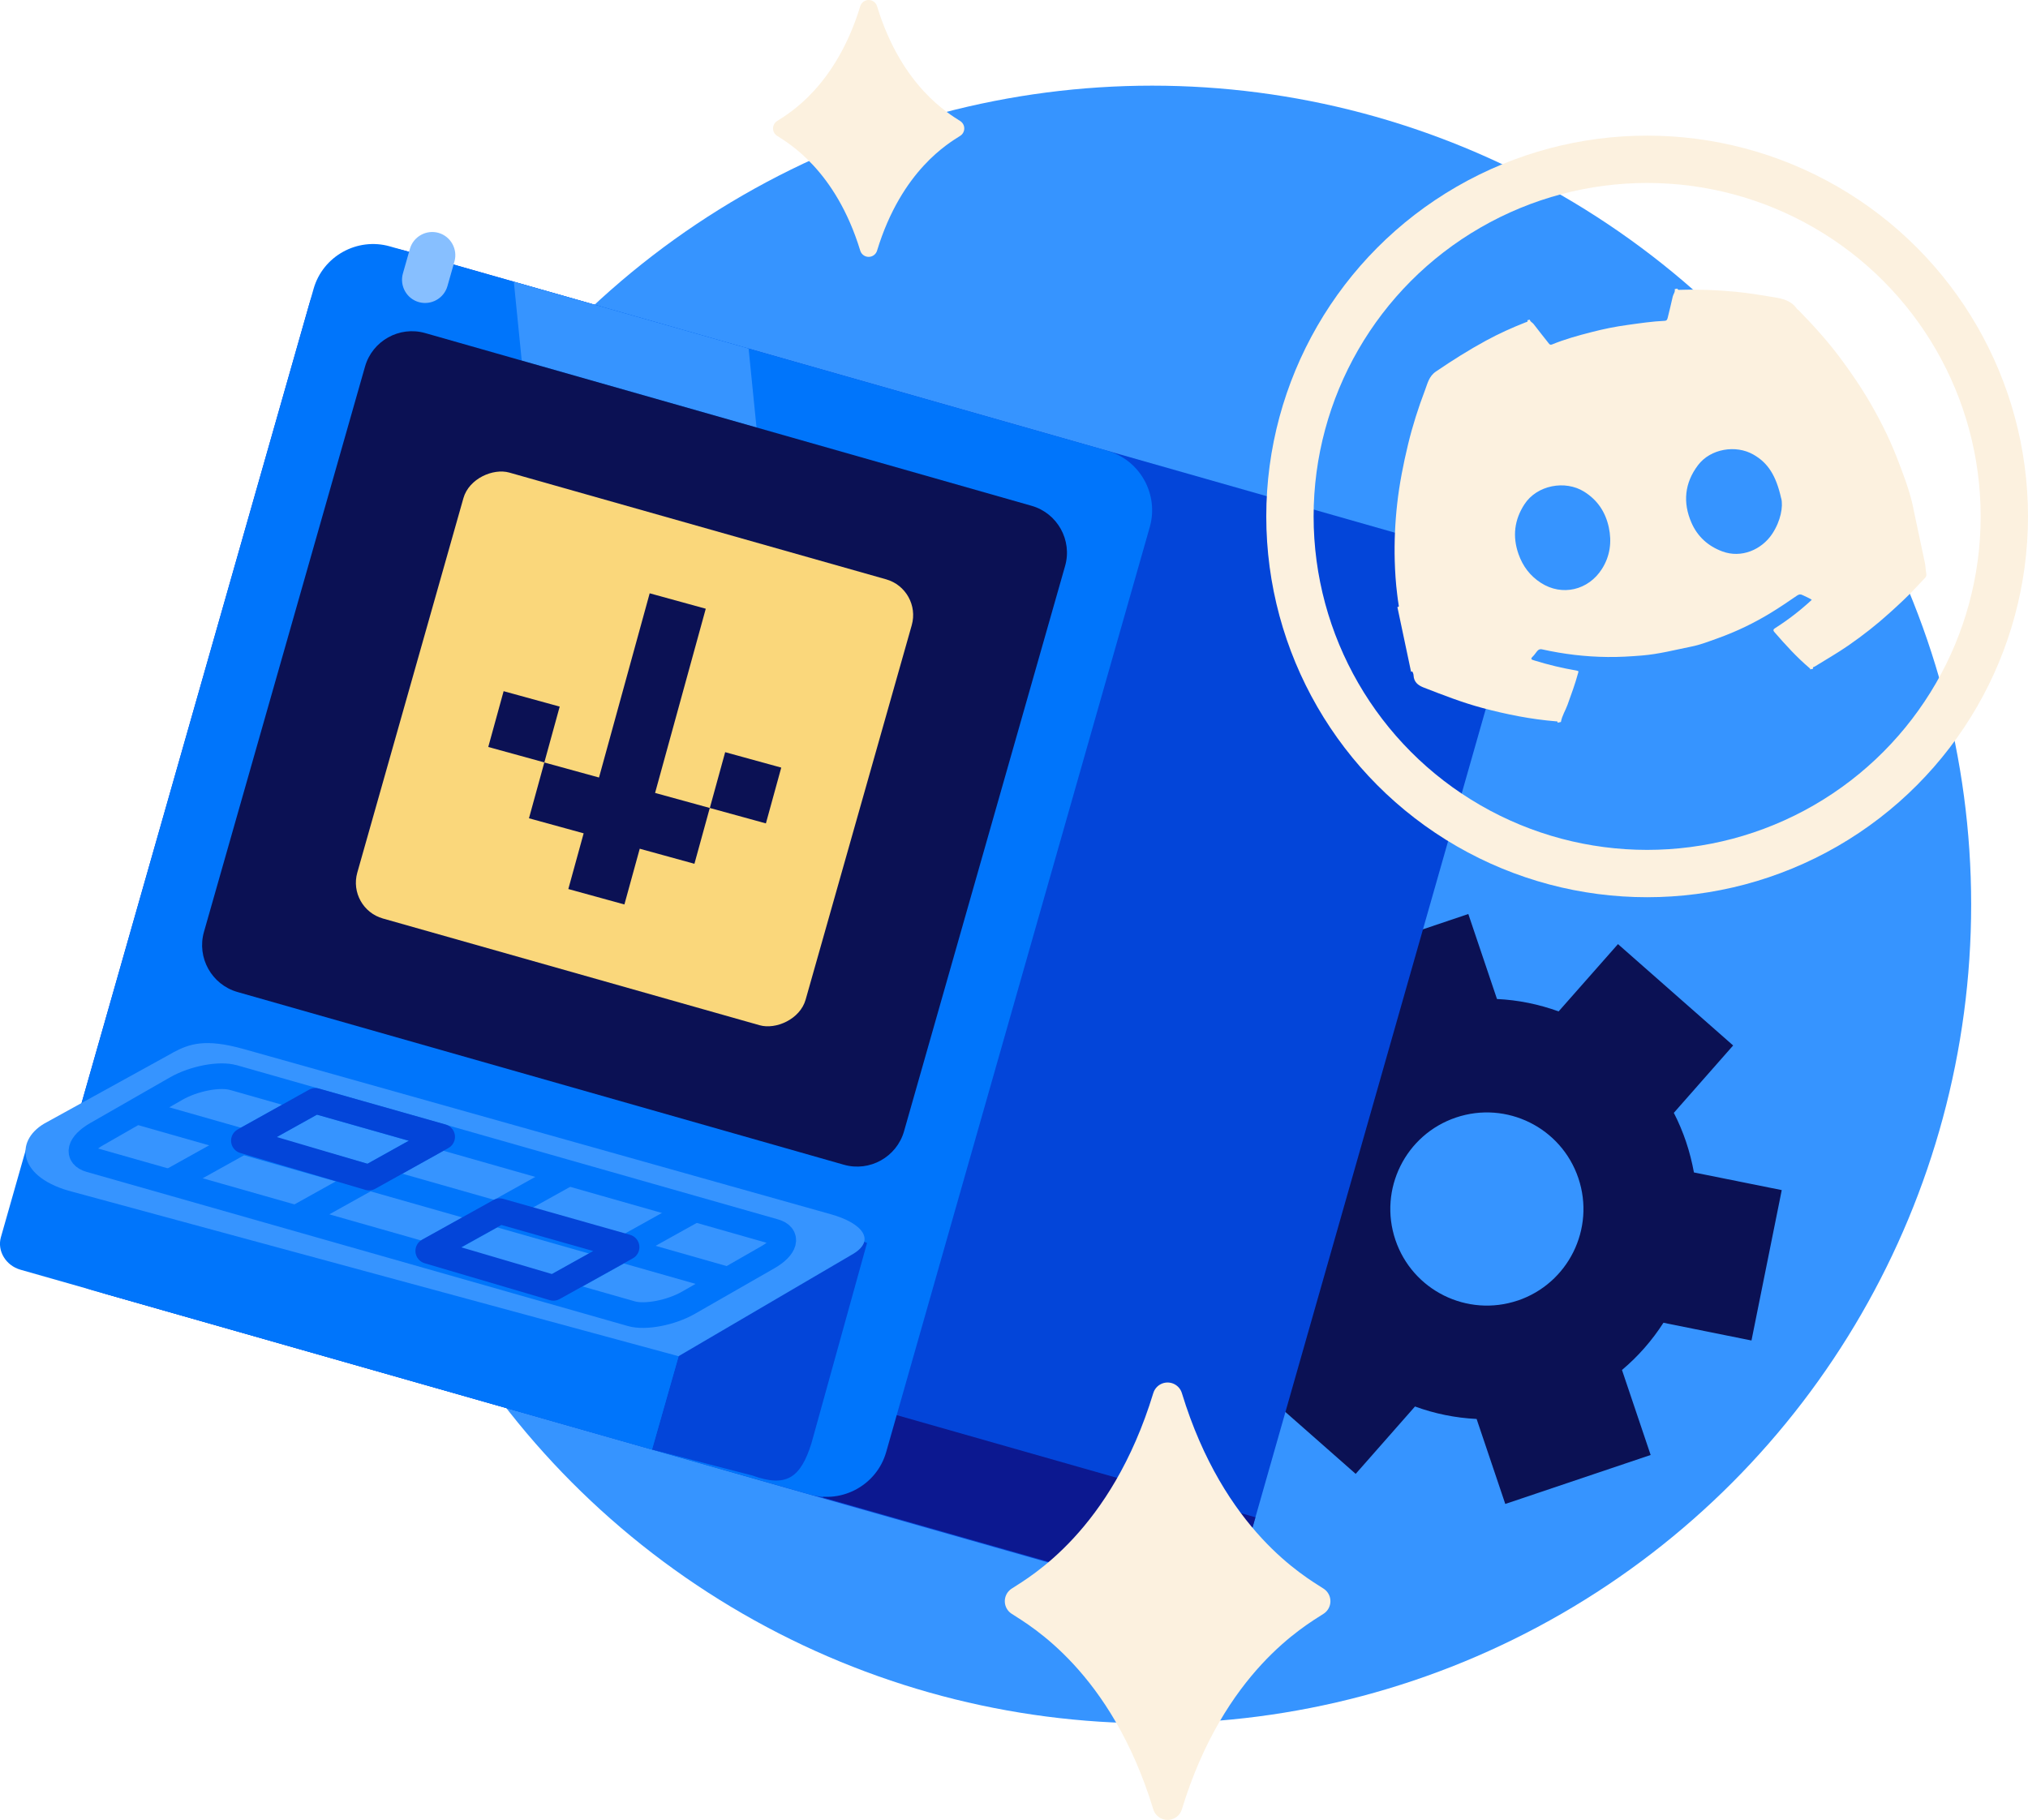 <svg xmlns="http://www.w3.org/2000/svg" id="Camada_2" data-name="Camada 2" viewBox="0 0 369.27 331.44"><defs><style>      .cls-1, .cls-2, .cls-3, .cls-4, .cls-5, .cls-6, .cls-7, .cls-8 {        fill-rule: evenodd;      }      .cls-1, .cls-9 {        fill: #3694ff;      }      .cls-2 {        fill: #0c1890;      }      .cls-10, .cls-4, .cls-5 {        fill: #fcf1df;      }      .cls-3 {        fill: #87bfff;      }      .cls-4 {        stroke-width: 3.2px;      }      .cls-4, .cls-11, .cls-12, .cls-5 {        stroke-linecap: round;        stroke-linejoin: round;      }      .cls-4, .cls-5, .cls-13 {        stroke: #fcf1df;      }      .cls-11, .cls-12 {        stroke-width: 4.67px;      }      .cls-11, .cls-12, .cls-14, .cls-13 {        fill: none;      }      .cls-11, .cls-14 {        stroke: #0075fb;      }      .cls-12 {        stroke: #0345d9;      }      .cls-15, .cls-6 {        fill: #0b1154;      }      .cls-14 {        stroke-miterlimit: 22.93;        stroke-width: 4.67px;      }      .cls-16 {        fill: #fad77b;      }      .cls-5 {        stroke-width: 5.44px;      }      .cls-13 {        stroke-miterlimit: 10;        stroke-width: 8.62px;      }      .cls-7 {        fill: #0345d9;      }      .cls-8 {        fill: #0075fb;      }    </style></defs><g id="Camada_1-2" data-name="Camada 1"><g><circle class="cls-9" cx="209.79" cy="164.73" r="149.13"></circle><path class="cls-6" d="m308.44,213.52c-.34-1.86-.81-3.72-1.43-5.57-.62-1.84-1.37-3.61-2.23-5.28l10.8-12.27-20.97-18.46-10.81,12.26c-3.57-1.3-7.36-2.08-11.22-2.26l-5.22-15.48-26.46,8.92,5.22,15.47c-2.96,2.5-5.5,5.4-7.56,8.61l-16.03-3.23-5.51,27.39,16.01,3.22c.34,1.86.82,3.72,1.43,5.57.62,1.85,1.37,3.61,2.23,5.29l-10.8,12.26,20.96,18.46,10.8-12.27c3.58,1.31,7.35,2.08,11.22,2.27l5.22,15.48,26.47-8.92-5.22-15.48c2.96-2.49,5.49-5.39,7.55-8.6l16.03,3.23,5.51-27.39-16.01-3.22Zm-32.08,23.33c-9.2,3.1-19.18-1.84-22.28-11.05-3.1-9.2,1.84-19.18,11.04-22.28,9.2-3.1,19.18,1.84,22.28,11.05,3.1,9.2-1.84,19.18-11.05,22.29Z"></path><path class="cls-4" d="m142.36,23.39c2.08-1.34,11.15-6.51,15.81-21.79,4.66,15.27,13.73,20.44,15.81,21.79-2.08,1.34-11.15,6.51-15.81,21.79-4.66-15.27-13.73-20.44-15.81-21.79Z"></path><path class="cls-7" d="m73.68,45.64l190.58,54.3c7.42,2.11,11.77,9.92,9.65,17.34l-46.47,163.1c-2.12,7.42-9.92,11.77-17.34,9.65L19.52,235.73c-7.42-2.12-11.77-9.92-9.65-17.34L56.34,55.29c2.12-7.42,9.92-11.77,17.34-9.65"></path><path class="cls-2" d="m154.82,255.31l73.78,21.02-2.48,8.71c-1.36,4.79-6.4,7.59-11.19,6.23l-65.07-18.54,4.96-17.41Z"></path><path class="cls-8" d="m70.99,44.87l130.64,37.22c5.95,1.69,9.42,7.94,7.73,13.89l-48,168.47c-1.69,5.95-7.94,9.42-13.89,7.73L16.83,234.97c-5.95-1.69-9.42-7.94-7.73-13.89L57.1,52.6c1.69-5.95,7.94-9.42,13.89-7.73"></path><path class="cls-7" d="m157.87,226.38l-10.13,36.51c-1.96,6.22-4.54,8.08-10.73,5.83l-18.29-4.73,13.72-48.15,25.43,10.53Z"></path><path class="cls-8" d="m8.23,206.89l115.33,40.1-4.84,17L3.73,231.24c-2.67-.76-4.27-3.42-3.57-5.91l4.17-14.65c.71-2.49,1.27-4.69,3.89-3.78"></path><path class="cls-1" d="m31.5,191.7l-23.45,12.93c-5.46,3.23-4.82,9.92,5.31,12.46l110.19,29.9,31.42-18.41c4.85-2.66,1.94-5.89-3.71-7.45l-106.85-30.07c-7.05-1.98-9.92-.97-12.92.63"></path><path class="cls-11" d="m42.48,196.24l98.55,28.08c2.53.72,1.99,2.81-1.2,4.64l-14.45,8.28c-3.19,1.83-7.88,2.74-10.41,2.01l-83.2-23.7-15.35-4.37c-2.53-.72-1.99-2.81,1.2-4.64l14.45-8.28c3.19-1.83,7.88-2.74,10.41-2.01Z"></path><line class="cls-14" x1="57.45" y1="200.48" x2="30.82" y2="215.3"></line><line class="cls-14" x1="131.84" y1="232.87" x2="24.84" y2="202.39"></line><line class="cls-14" x1="80.51" y1="207.04" x2="53.88" y2="221.87"></line><line class="cls-14" x1="103.57" y1="213.61" x2="76.93" y2="228.44"></line><line class="cls-14" x1="126.62" y1="220.18" x2="99.99" y2="235.01"></line><polygon class="cls-12" points="57.42 200.49 80.51 207.04 67.19 214.46 44.41 207.74 57.42 200.49"></polygon><polygon class="cls-12" points="91 220.58 114.09 227.13 100.77 234.54 77.98 227.82 91 220.58"></polygon><polygon class="cls-1" points="93.56 51.3 136.31 63.48 137.75 77.85 95 65.67 93.56 51.3"></polygon><path class="cls-3" d="m79.85,42.41h0c2.23.64,3.53,2.98,2.9,5.21l-1.28,4.5c-.64,2.23-2.98,3.53-5.21,2.9s-3.53-2.98-2.9-5.21l1.28-4.5c.64-2.23,2.98-3.53,5.21-2.9"></path><path class="cls-6" d="m77.42,60.66l110.43,31.46c4.69,1.34,7.43,6.26,6.09,10.95l-29.33,102.96c-1.34,4.69-6.26,7.43-10.95,6.09l-110.43-31.46c-4.69-1.34-7.43-6.26-6.09-10.95l29.33-102.96c1.34-4.69,6.26-7.43,10.95-6.09"></path><rect class="cls-16" x="73.33" y="93.96" width="84.41" height="84.85" rx="6.77" ry="6.77" transform="translate(-47.18 210.37) rotate(-74.18)"></rect><g><rect class="cls-15" x="88.07" y="131.09" width="55.86" height="10.59" transform="translate(-46.27 212.06) rotate(-74.62)"></rect><rect class="cls-15" x="97.55" y="140.04" width="10.54" height="10.59" transform="translate(-64.58 205.94) rotate(-74.62)"></rect><rect class="cls-15" x="90.14" y="127.07" width="10.54" height="10.59" transform="translate(-57.52 189.25) rotate(-74.62)"></rect><rect class="cls-15" x="117.47" y="145.52" width="10.54" height="10.59" transform="translate(-55.23 229.17) rotate(-74.62)"></rect><rect class="cls-15" x="130.48" y="138.17" width="10.54" height="10.59" transform="translate(-38.58 236.31) rotate(-74.62)"></rect></g><g><path class="cls-10" d="m330.2,121.78l-.61.13c.07-.12-.03-.18-.1-.24-2.34-1.98-4.39-4.25-6.39-6.55-.32-.37-.17-.54.15-.74,2.36-1.51,4.57-3.21,6.65-5.14-.53-.37-1.11-.57-1.65-.85-.4-.21-.67-.17-1.04.08-1.51,1.04-3.03,2.07-4.59,3.03-3.15,1.94-6.46,3.54-9.95,4.78-1.54.55-3.06,1.15-4.67,1.47-2.99.6-5.95,1.38-9.02,1.63-2.1.17-4.19.3-6.29.27-4.01-.04-7.98-.52-11.9-1.39-.44-.1-.68.07-.91.34-.27.31-.47.67-.77.95-.53.5-.2.59.26.73,2.53.79,5.11,1.4,7.72,1.85.45.08.31.23.26.44-.53,1.97-1.24,3.88-1.93,5.8-.38,1.05-1.01,2-1.2,3.12l-.61.13c.07-.27-.12-.24-.28-.25-4.55-.37-9.01-1.26-13.42-2.44-3.67-.98-7.18-2.36-10.71-3.73-1.02-.4-1.75-1-1.81-2.19,0-.2-.08-.4-.16-.59-.05-.11-.16-.21-.29-.05-.83-3.94-1.67-7.89-2.5-11.83.35.03.26-.21.23-.39-.11-.63-.18-1.26-.26-1.89-.26-2.04-.39-4.09-.45-6.14-.09-3.47.06-6.94.45-10.39.41-3.65,1.12-7.24,1.98-10.81.81-3.36,1.86-6.65,3.09-9.88.46-1.2.7-2.51,1.99-3.38,2.97-2.02,5.99-3.93,9.14-5.64,2.32-1.26,4.73-2.35,7.2-3.32.18-.07.45-.06.3-.38l.45-.1c.06.4.47.5.68.79.88,1.17,1.82,2.31,2.72,3.47.17.23.32.39.63.26,2.33-.96,4.77-1.63,7.19-2.25,2.16-.56,4.35-1.01,6.58-1.31,2.25-.31,4.48-.65,6.75-.75.4-.02.48-.26.56-.58.3-1.28.64-2.55.91-3.83.1-.46.49-.84.36-1.36l.45-.1c.19.24.19.23.43.23,3.43-.11,6.84.02,10.25.35,2.35.23,4.66.61,6.99,1,1.61.27,3.09.62,4.09,2.05.1.14.27.23.39.35,2.9,2.97,5.67,6.06,8.11,9.43,1.54,2.12,3.02,4.27,4.36,6.51,2.02,3.4,3.83,6.9,5.28,10.6,1.08,2.77,2.15,5.53,2.87,8.42.05.19,2.16,10.27,2.21,10.43.24.84.23,1.72.38,2.58.05.29-.02.51-.2.7-.53.57-1.07,1.14-1.6,1.71-1.55,1.66-3.21,3.2-4.9,4.72-2.36,2.14-4.87,4.1-7.48,5.91-1.98,1.37-4.08,2.57-6.13,3.84-.15.1-.46.07-.28.4Zm-37.26-25.75c-.61-2.77-2.03-4.94-4.48-6.48-3.46-2.17-8.6-1.21-10.88,2.29-1.84,2.83-2.21,5.85-1.08,9.07.78,2.21,2.09,3.95,4.06,5.23,3.85,2.49,8.66,1.38,11.14-2.54,1.46-2.31,1.82-4.88,1.24-7.57Zm31.39-5.25c-.94-4.23-2.43-6.5-5.09-8.01-3.17-1.8-7.78-1.07-10.06,1.95-2.44,3.22-2.8,6.81-1.18,10.5,1.1,2.51,3.02,4.24,5.6,5.2,3.49,1.31,7.21-.33,9.11-3.22,1.56-2.37,1.99-4.97,1.63-6.44Z"></path><circle class="cls-13" cx="299.92" cy="94.05" r="65.04"></circle></g><path class="cls-5" d="m185.68,291.61c3.54-2.29,18.99-11.09,26.92-37.11,7.94,26.01,23.38,34.82,26.93,37.11-3.54,2.29-18.99,11.09-26.93,37.11-7.93-26.01-23.38-34.82-26.92-37.11Z"></path></g></g></svg>